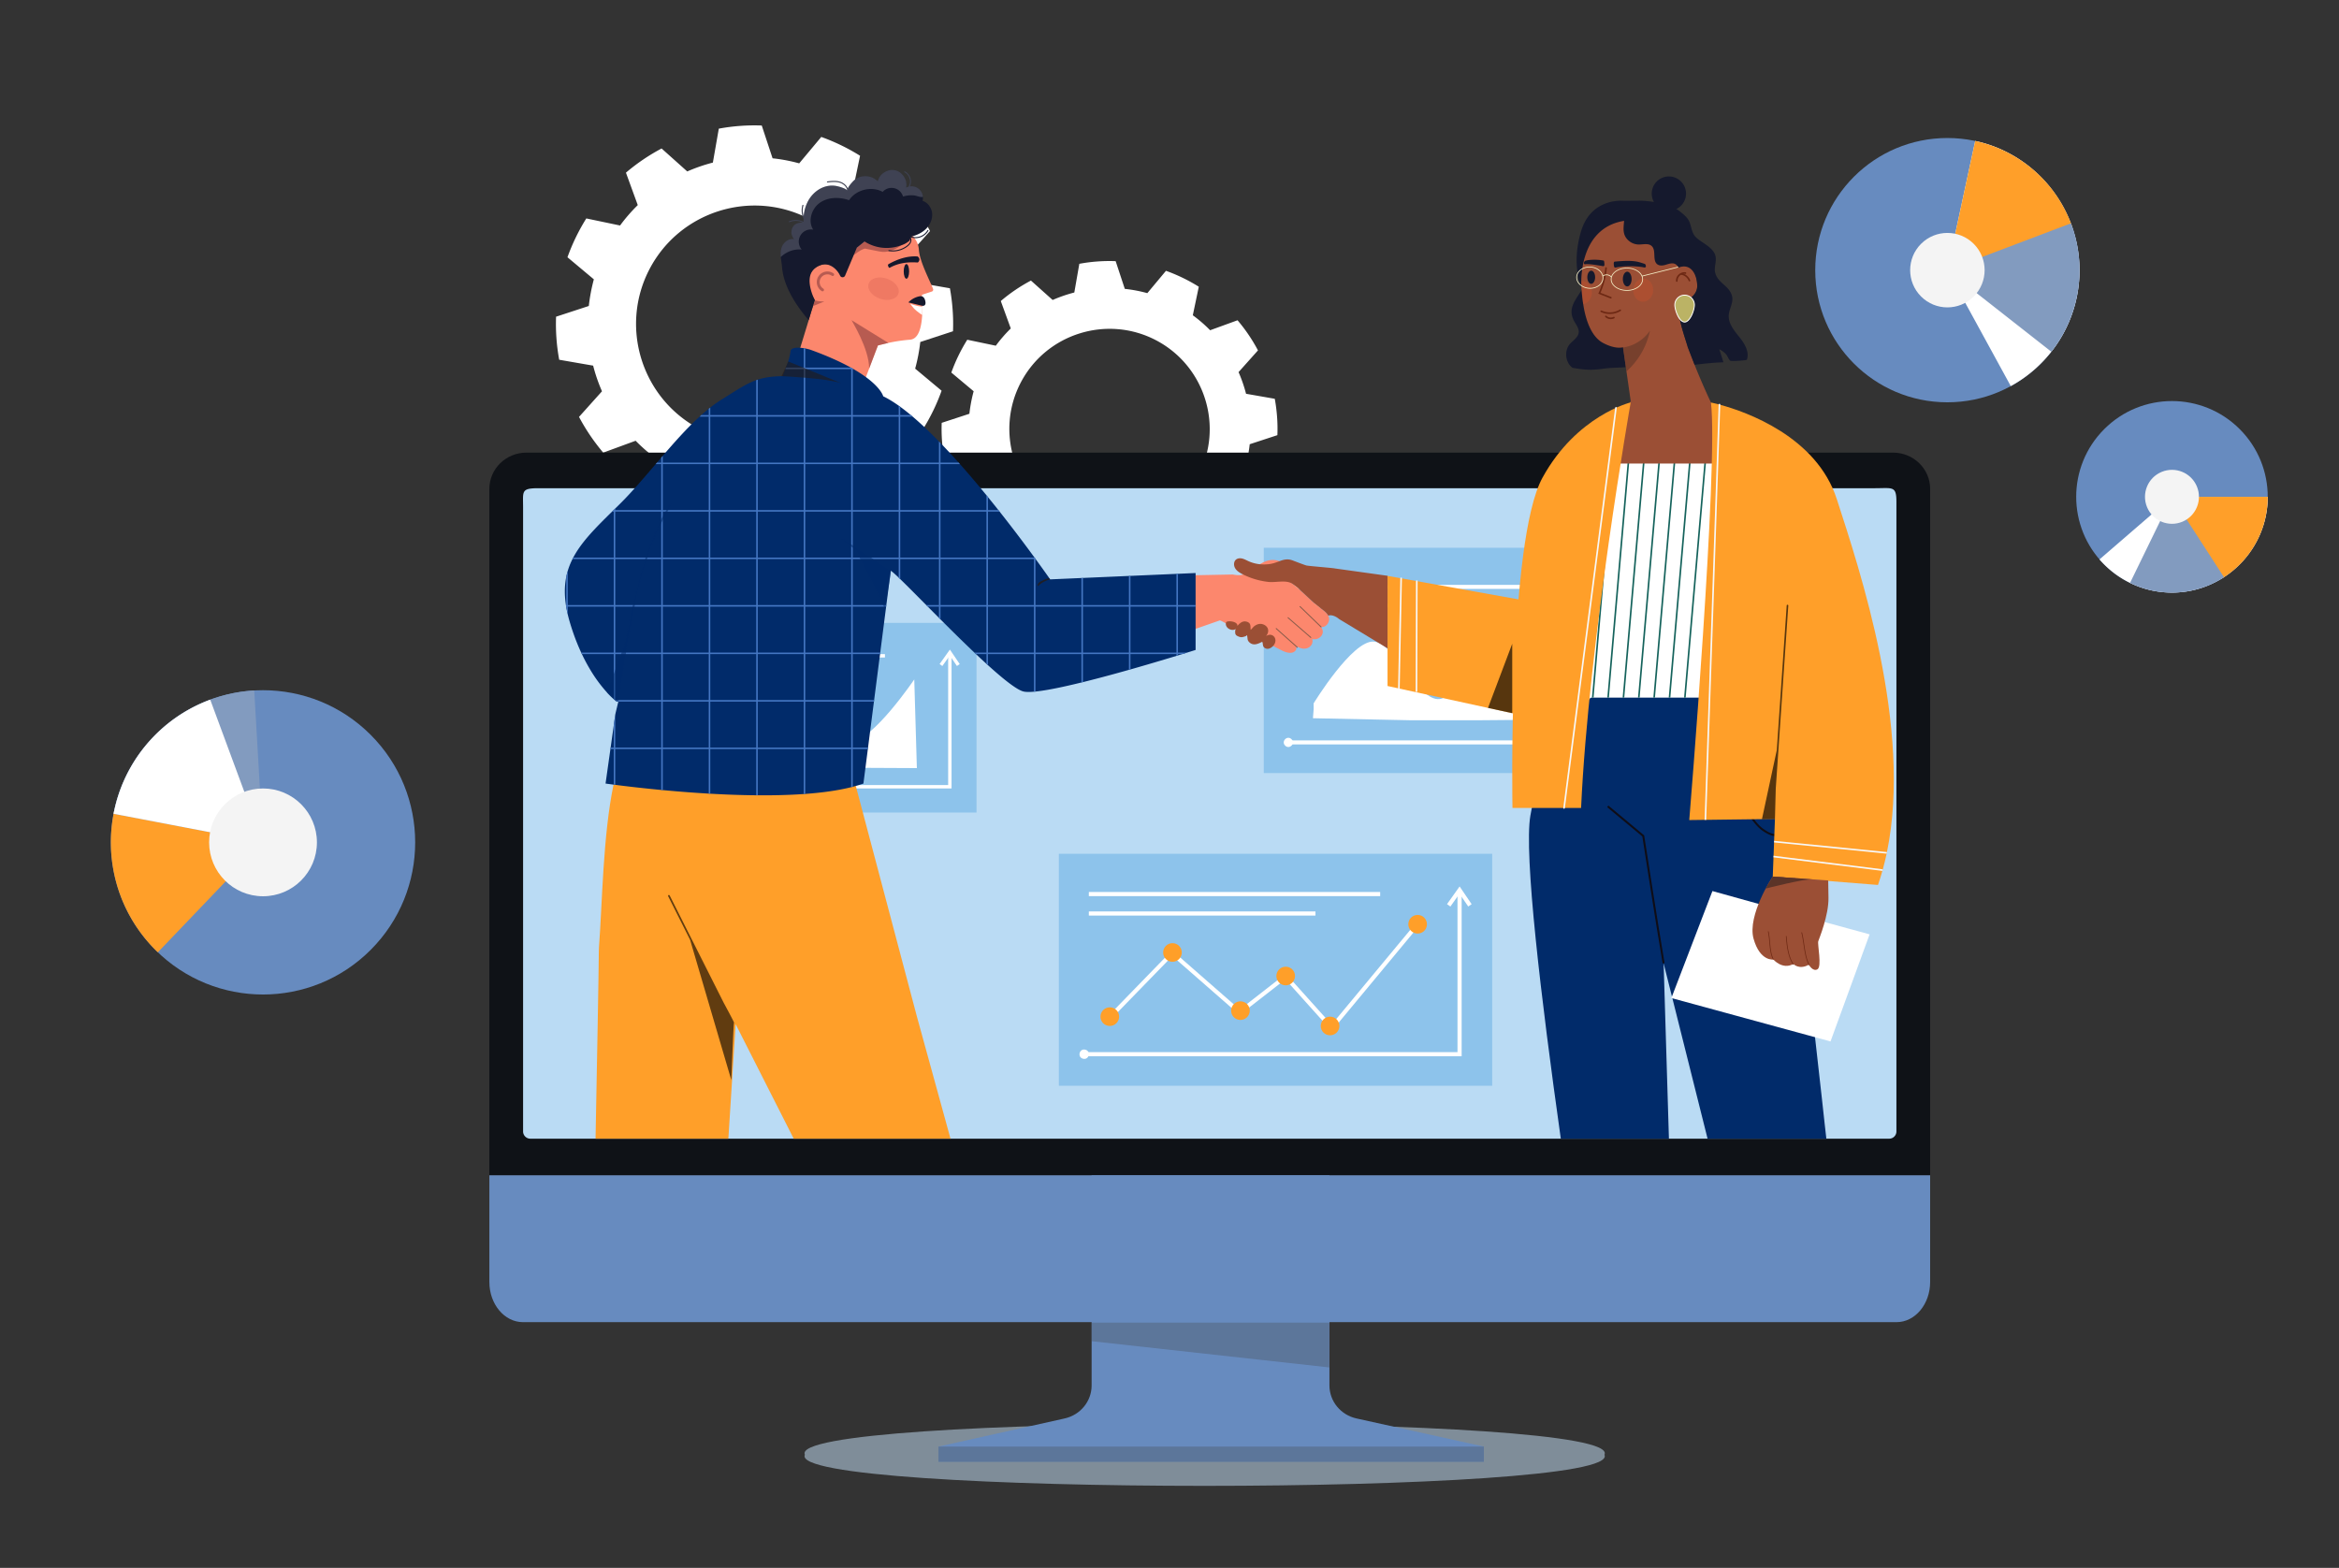 <svg xmlns="http://www.w3.org/2000/svg" xmlns:xlink="http://www.w3.org/1999/xlink" viewBox="0 0 4424.012 2965.667"><rect x="0" y="0" width="4424.012" height="2965.667" fill="#333333" stroke="none"/><defs><style>.cls-1{fill:none;}.cls-19,.cls-2{fill:#fff;}.cls-3{isolation:isolate;}.cls-4{fill:#678bbf;}.cls-5{fill:#ff9f29;}.cls-6{fill:#829bbf;}.cls-7{fill:#f4f4f4;}.cls-8{fill:#cce8ff;}.cls-24,.cls-8{opacity:0.5;}.cls-10,.cls-24,.cls-8{mix-blend-mode:multiply;}.cls-9{fill:#0f1217;}.cls-10{fill:#444;opacity:0.3;}.cls-11{fill:#badbf4;}.cls-12{fill:#8dc3eb;}.cls-13{opacity:0.62;}.cls-14{fill:#fc876d;}.cls-15{fill:#845a49;}.cls-16{fill:#9b4f35;}.cls-17{fill:#893f3e;}.cls-17,.cls-26{opacity:0.6;}.cls-18{fill:#15192d;}.cls-19{opacity:0.18;}.cls-20{fill:#ba413e;opacity:0.2;}.cls-21,.cls-24{fill:#012b6a;}.cls-22{clip-path:url(#clip-path);}.cls-23{fill:#4476c2;}.cls-25,.cls-26{fill:#261c17;}.cls-25{opacity:0.8;}.cls-27{fill:#0f0d16;}.cls-28{clip-path:url(#clip-path-2);}.cls-29{fill:#14625b;}.cls-30{fill:#6d2813;}.cls-31,.cls-35{fill:#5b3428;}.cls-31{opacity:0.56;}.cls-32{fill:#bbb365;}.cls-33{fill:#ea4d28;opacity:0.22;}.cls-34{fill:#f4eec6;}.cls-36{opacity:0.66;}.cls-37{fill:#f7f7f7;}</style><clipPath id="clip-path"><path class="cls-1" d="M1633.07,1482.081c-141.53,50.098-487.703,0-487.703,0l18.525-131.446,5.652-23.712s-2.655.387-3.171,0A141.233,141.233,0,0,1,1148.17,1309.88a266.934,266.934,0,0,1-32.732-44.75c-13.177-22.198-26.644-51.064-37.565-87.856-31.541-106.445,19.394-150.003,93.622-223.136,62.146-61.252,125.457-156.213,193.439-198.463,49.622-30.84,64.138-43.359,115.218-44.176,4.074-12.223,12.236-26.166,15.158-47.495,1.429-10.432,28.808-5.631,38.705-2.037,127.401,46.259,136.488,87.597,136.488,87.597,114.079,55.002,315.755,346.312,315.755,346.312l275.11-11.998v145.491s-282.126,89.435-325.683,78.545c-43.171-10.793-234.625-220.187-250.922-228.336Z"/></clipPath><clipPath id="clip-path-2"><polygon class="cls-2" points="3271.37 1319.545 2957.503 1319.545 2961.227 864.167 3275.094 864.167 3271.37 1319.545"/></clipPath></defs><g class="cls-3"><g id="Illustration"><g id="Layer_5" data-name="Layer 5"><g id="Decoration"><circle class="cls-4" cx="497.484" cy="1593.317" r="287.792" transform="translate(-980.936 818.446) rotate(-45)"/><path class="cls-5" d="M497.484,1593.317,298.548,1801.28a287.793,287.793,0,0,1-82.409-268.538Z"/><path class="cls-6" d="M497.484,1593.317,214.815,1539.258a287.792,287.792,0,0,1,266.044-233.253Z"/><path class="cls-2" d="M497.484,1593.317,214.815,1539.258a287.792,287.792,0,0,1,182.818-215.856Z"/><circle class="cls-7" cx="497.484" cy="1593.317" r="101.949"/><circle class="cls-4" cx="4108.094" cy="939.731" r="181.142" transform="translate(538.743 3180.102) rotate(-45)"/><path class="cls-2" d="M4108.094,939.731h181.142c0,99.372-81.77,181.142-181.142,181.142a181.233,181.233,0,0,1-137.089-62.74Z"/><path class="cls-5" d="M4108.094,939.731h181.142a181.142,181.142,0,0,1-86.284,154.319Z"/><path class="cls-6" d="M4108.094,939.731l98.398,152.086a181.142,181.142,0,0,1-177.719,10.765Z"/><circle class="cls-7" cx="4108.094" cy="939.731" r="51.037" transform="translate(-46.909 1643.633) rotate(-22.5)"/><path class="cls-2" d="M1108.957,413.162a379.861,379.861,0,0,0-35.648,73.423l49.901,41.772a337.621,337.621,0,0,0-9.524,50.393l-61.92,20.281a375.581,375.581,0,0,0,5.9,81.421l64.208,11.144a314.197,314.197,0,0,0,16.737,48.506l-43.457,48.47a379.942,379.942,0,0,0,45.8,67.563l61.276-22.45a318.228,318.228,0,0,0,38.635,33.518l-13.331,63.92a373.205,373.205,0,0,0,73.354,35.418l41.873-49.817a312.457,312.457,0,0,0,50.281,9.503l20.336,61.907a358.442,358.442,0,0,0,40.867-.654,382.248,382.248,0,0,0,40.473-5.11l11.252-64.277a321.524,321.524,0,0,0,48.46-16.725l48.494,43.408a375.985,375.985,0,0,0,67.504-45.695L1648.04,837.791a323.317,323.317,0,0,0,33.44-38.695l63.855,13.312a376.586,376.586,0,0,0,35.61-73.374l-50.003-41.756a327.203,327.203,0,0,0,9.689-50.399l61.875-20.284a351.396,351.396,0,0,0-.71-40.786,376.399,376.399,0,0,0-5.129-40.557l-64.263-11.224a321.31,321.31,0,0,0-16.738-48.433l43.407-48.576a373.443,373.443,0,0,0-45.684-67.385l-61.325,22.331a305.958,305.958,0,0,0-38.7-33.483l13.374-63.886a382.341,382.341,0,0,0-73.381-35.586l-41.74,49.976a312.906,312.906,0,0,0-50.357-9.554l-20.462-61.996a363.132,363.132,0,0,0-40.737.706,368.262,368.262,0,0,0-40.505,5.216l-11.209,64.176a320.983,320.983,0,0,0-48.46,16.739L1251.342,280.86a371.549,371.549,0,0,0-67.438,45.753l22.363,61.341a316.693,316.693,0,0,0-33.486,38.585Zm422.287,1.26c109.419,57.397,151.74,193.134,94.312,302.564C1568.184,826.418,1432.46,868.75,1323.005,811.322c-109.424-57.4-151.725-193.126-94.347-302.581C1286.08,399.321,1421.79,356.982,1531.244,414.422Z"/><path class="cls-2" d="M1829.515,642.592a321.25,321.25,0,0,0-30.149,62.096l42.203,35.328a285.546,285.546,0,0,0-8.055,42.619l-52.368,17.152a317.647,317.647,0,0,0,4.99,68.861l54.303,9.425a265.74,265.74,0,0,0,14.155,41.023l-36.753,40.993a321.333,321.333,0,0,0,38.734,57.14l51.823-18.987a269.137,269.137,0,0,0,32.675,28.347l-11.274,54.059a315.632,315.632,0,0,0,62.038,29.954l35.414-42.132a264.246,264.246,0,0,0,42.525,8.037l17.199,52.357a303.132,303.132,0,0,0,34.562-.553,323.282,323.282,0,0,0,34.229-4.322l9.516-54.361a271.93,271.93,0,0,0,40.984-14.145l41.013,36.712a317.985,317.985,0,0,0,57.09-38.645l-18.934-51.837a273.43,273.43,0,0,0,28.281-32.726l54.005,11.259a318.487,318.487,0,0,0,30.117-62.055l-42.289-35.315a276.721,276.721,0,0,0,8.194-42.624l52.33-17.154a297.195,297.195,0,0,0-.6-34.494,318.338,318.338,0,0,0-4.338-34.3l-54.349-9.493a271.735,271.735,0,0,0-14.156-40.962l36.711-41.082a315.837,315.837,0,0,0-38.637-56.989l-51.865,18.886a258.747,258.747,0,0,0-32.73-28.317l11.31-54.031a323.358,323.358,0,0,0-62.06-30.096l-35.301,42.267a264.624,264.624,0,0,0-42.589-8.08l-17.306-52.432a307.109,307.109,0,0,0-34.453.597,311.445,311.445,0,0,0-34.256,4.412L2031.975,553.26a271.47,271.47,0,0,0-40.984,14.157L1949.934,530.7a314.237,314.237,0,0,0-57.035,38.695l18.913,51.878a267.834,267.834,0,0,0-28.32,32.632Zm357.142,1.065c92.54,48.543,128.332,163.34,79.763,255.888-48.522,92.55-163.308,128.351-255.877,79.783-92.544-48.545-128.318-163.333-79.792-255.903C1979.313,630.886,2094.088,595.078,2186.657,643.658Z"/><path class="cls-8" d="M3034.693,2751.596c37.792,78.548-1550.234,78.549-1512.326-.018C1484.575,2673.048,3072.602,2673.047,3034.693,2751.596Z"/><circle class="cls-4" cx="3683.317" cy="510.996" r="249.95"/><path class="cls-2" d="M3683.317,510.996l52.609-244.35c134.047,28.861,220.601,162.913,191.741,296.96a250.074,250.074,0,0,1-124.448,166.703Z"/><path class="cls-5" d="M3683.317,510.996l52.609-244.35a249.949,249.949,0,0,1,183.108,161.21Z"/><path class="cls-6" d="M3683.317,510.996,3917.05,422.433a249.95,249.95,0,0,1-37.094,242.859Z"/><circle class="cls-7" cx="3683.317" cy="510.996" r="70.423" transform="translate(717.49 2754.165) rotate(-45)"/></g></g><g id="Layer_4" data-name="Layer 4"><g id="Monitor"><path class="cls-4" d="M2514.509,2620.517V2048.03H2064.705v572.526c0,29.875-21.181,55.783-51.049,62.441l-238.597,53.187V2765.02h1031.53v-28.837l-240.9-53.197C2535.758,2676.378,2514.509,2650.441,2514.509,2620.517Z"/><path class="cls-9" d="M3650.701,2223.146V924.639c0-37.856-31.473-68.545-70.297-68.545H995.888c-38.824,0-70.297,30.689-70.297,68.545V2223.146Z"/><rect class="cls-10" x="1775.058" y="2736.184" width="1031.531" height="28.836"/><polygon class="cls-10" points="2514.326 2501.488 2064.705 2501.488 2064.705 2536.849 2514.326 2586.501 2514.326 2501.488"/><path class="cls-4" d="M3650.689,2223.14v201.73c0,41.95-28.446,75.97-63.521,75.97H989.111c-35.074,0-63.52-34.02-63.52-75.97V2223.14Z"/><path class="cls-11" d="M3586.905,949.454v1190.812a13.731,13.731,0,0,1-13.902,13.555H1003.28a13.738,13.738,0,0,1-13.902-13.555V959.863c0-30.794-4.189-36.424,29.257-36.424h2527.847C3579.917,923.438,3586.905,918.66,3586.905,949.454Z"/><rect class="cls-12" x="2002.766" y="1614.888" width="819.568" height="438.798"/><polygon class="cls-2" points="2764.566 1997.923 2052.584 1997.923 2052.584 1990.088 2756.731 1990.088 2756.731 1689.251 2764.566 1689.251 2764.566 1997.923"/><polygon class="cls-2" points="2518.863 1950.05 2431.111 1852.436 2344.63 1919.759 2217.329 1808.426 2099.922 1929.162 2094.306 1923.699 2216.886 1797.638 2344.921 1909.598 2432.06 1841.77 2518.633 1938.068 2678.306 1745.694 2684.335 1750.698 2518.863 1950.05"/><circle class="cls-5" cx="2099.099" cy="1923.002" r="17.628" transform="translate(-254.733 3524.134) rotate(-76.718)"/><circle class="cls-5" cx="2217.616" cy="1801.604" r="17.628"/><circle class="cls-5" cx="2346.198" cy="1911.64" r="17.628" transform="translate(-53.348 3755.871) rotate(-76.718)"/><circle class="cls-5" cx="2431.792" cy="1846.125" r="17.628"/><circle class="cls-5" cx="2515.728" cy="1940.63" r="17.628" transform="translate(-551.149 1110.45) rotate(-22.5)"/><circle class="cls-5" cx="2681.323" cy="1748.193" r="17.628"/><polygon class="cls-2" points="2743.272 1714.714 2736.891 1710.169 2760.725 1676.695 2783.48 1710.246 2776.991 1714.638 2760.572 1690.422 2743.272 1714.714"/><circle class="cls-2" cx="2050.622" cy="1994.005" r="8.814" transform="translate(-361.18 3531.639) rotate(-76.717)"/><rect class="cls-2" x="2059.439" y="1687.185" width="551.047" height="7.835"/><rect class="cls-2" x="2059.439" y="1723.972" width="428.627" height="7.835"/><rect class="cls-12" x="2390.302" y="1036.058" width="795.958" height="426.157"/><polygon class="cls-2" points="3130.156 1408.059 2438.685 1408.059 2438.685 1400.449 3122.547 1400.449 3122.547 1108.279 3130.156 1108.279 3130.156 1408.059"/><path class="cls-2" d="M2891.532,1361.564l-93.098.778H2667.032l-183.707-3.827,1.334-17.237-.059-10.83s72.985-119.671,113.653-116.905c41.2,2.802,83.26,112.883,124.347,108.735,30.799-3.11,61.508-80.737,92.418-82.407,27.396-1.48,61.954,65.978,89.302,63.787,49.803-3.989,142.061-140.562,142.061-140.562l5.856,199.246Z"/><polygon class="cls-2" points="3109.477 1133.008 3103.279 1128.594 3126.426 1096.085 3148.525 1128.669 3142.224 1132.934 3126.278 1109.415 3109.477 1133.008"/><circle class="cls-2" cx="2436.779" cy="1404.253" r="8.56" transform="translate(-279.24 2134.359) rotate(-45)"/><rect class="cls-2" x="2445.343" y="1106.272" width="535.172" height="7.609"/><rect class="cls-2" x="2445.343" y="1141.999" width="416.28" height="7.609"/><rect class="cls-12" x="1176.863" y="1178.134" width="670.156" height="358.803"/><polygon class="cls-2" points="1799.782 1491.34 1217.599 1491.34 1217.599 1484.933 1793.376 1484.933 1793.376 1238.94 1799.782 1238.94 1799.782 1491.34"/><path class="cls-2" d="M1598.873,1452.194l-78.383.655H1409.856l-154.672-3.222,1.123-14.512-.049-9.118s61.45-100.757,95.69-98.428c34.689,2.359,70.101,95.042,104.694,91.549,25.931-2.618,51.786-67.976,77.811-69.382,23.066-1.246,52.162,55.55,75.188,53.706,41.931-3.358,119.608-118.346,119.608-118.346l4.93,167.755Z"/><polygon class="cls-2" points="1782.371 1259.762 1777.153 1256.045 1796.642 1228.674 1815.248 1256.108 1809.943 1259.699 1796.516 1239.898 1782.371 1259.762"/><path class="cls-2" d="M1223.202,1488.136a7.207,7.207,0,1,1-7.207-7.207A7.207,7.207,0,0,1,1223.202,1488.136Z"/><rect class="cls-2" x="1223.205" y="1237.251" width="450.587" height="6.406"/><rect class="cls-2" x="1223.205" y="1267.332" width="350.486" height="6.407"/></g></g><g id="Layer_3" data-name="Layer 3"><g id="Man"><path class="cls-5" d="M1797.804,2153.821H1501.243l-109.83-216.609-13.776,216.609H1126.434c2.326-120.66,5.988-315.515,6.23-355.981.01-1.989.095-3.946.242-5.936,6.346-83.772,7.462-211.136,27.563-307.78,8.451-40.581,20.248-75.753,37.182-100.001l413.632,74.585,7.399,27.931,115.766,436.922Z"/><path class="cls-13" d="M1388.397,1934.345c-1.055-1.209-5.129,108.796-5.129,108.796l-77.959-265.371-41.56-82.573a1.572,1.572,0,0,1,.709-2.158,1.598,1.598,0,0,1,2.158.709L1368.906,1896.91C1369.293,1897.65,1387.527,1931.156,1388.397,1934.345Z"/><path class="cls-14" d="M2226.914,1201.521l80.357-28.064c8.481,2.747,17.514,11.172,26.466,12.512,1.256.756,2.521,1.5,3.815,2.2,18.581,10.047,38.167,18.844,57.398,27.556,9.189,4.163,18.259,8.807,27.2,13.444,6.327,3.281,13.313,6.317,20.573,5.501a11.447,11.447,0,0,0,7.762-4.361,7.155,7.155,0,0,0,1.193-6.405c-.05-.171-.106-.343-.17-.516a6.072,6.072,0,0,1,2.465.159c1.497.39,2.873,1.217,4.415,1.793,4.578,1.71,9.141,2.333,13.938.716,5.985-2.017,10.014-7.078,10.204-12.959a13.971,13.971,0,0,0-.303-3.365c-.076-.358-.165-.718-.272-1.079a16.546,16.546,0,0,0,15.958-4.403c3.889-3.976,5.453-9.81,2.404-15.45a16.672,16.672,0,0,0-2.122-3.046c.182.051.363.084.544.123,4.289.927,8.395-1.29,11.204-4.526.224-.258.443-.521.65-.791.021-.027.038-.056.059-.083a16.034,16.034,0,0,0,2.114-3.73c.044-.111.097-.221.137-.332a14.172,14.172,0,0,0-.625-11.931c-.108-.209-.227-.415-.344-.621-2.691-4.753-7.729-8.692-12.691-12.39-1.174-.875-2.342-1.738-3.474-2.595-.244-.185-.488-.37-.728-.554-9.519-7.301-18.611-16.14-27.706-24.608l-.036-.034q-2.6-2.421-5.203-4.785l0,0c-.505-.457-1.012-.898-1.517-1.351-3.996-3.928-27.097-22.584-31.707-25.716l-30.308,5.978c3.13-4.907,6.827-9.567,10.437-14.213,3.803-4.894,7.385-9.831,10.996-14.845,2.955-4.102,2.333-6.387-1.256-7.759a19.18,19.18,0,0,0-3.116-.85,36.968,36.968,0,0,0-15.215-.3c-14.771,2.994-28.597,15.386-40.938,23.329-8.677,5.585-17.912,5.429-27.725,3.486l-104.833,2.036Z"/><path class="cls-15" d="M2498.74,1186.739a.862.862,0,0,1-.599-.243l-39.882-38.582a.861.861,0,1,1,1.198-1.236l39.882,38.582a.861.861,0,0,1-.599,1.479Z"/><path class="cls-15" d="M2479.24,1206.628a.857.857,0,0,1-.565-.212l-42.939-37.311a.86.86,0,0,1,1.129-1.298l42.939,37.311a.861.861,0,0,1-.565,1.51Z"/><path class="cls-15" d="M2453.763,1225.326a.857.857,0,0,1-.572-.216l-39.882-35.55a.86.86,0,1,1,1.144-1.284l39.882,35.547a.861.861,0,0,1-.572,1.503Z"/><path class="cls-16" d="M2524.541,1075.176c-3.62-.958-50.516-4.525-54.052-5.694-8.609-2.852-17.028-6.188-25.574-9.419-9.777-3.694-17.196-1.463-25.048,1.442-4.673,1.726-9.493,3.694-15.06,4.778a74.347,74.347,0,0,1-21.922.958,69.812,69.812,0,0,1-21.943-5.988c-3.704-1.694-7.293-3.736-11.251-4.715-3.957-.989-8.461-.768-11.671,1.736-4.778,3.725-4.936,11.313-1.852,16.534,3.083,5.209,8.535,8.524,13.934,11.271.453.232.915.463,1.379.684a142.981,142.981,0,0,0,47.328,13.892c15.27,1.737,34.677-4.83,47.033,4.452a13.105,13.105,0,0,1,1.042.842,3.553,3.553,0,0,1,.316.263c.179.158.358.326.536.495.179.126.358.242.537.379a92.143,92.143,0,0,1,11.871,10.051c.147.126.284.274.432.41.505.453,1.021.895,1.515,1.347q2.605,2.368,5.21,4.789l.032.032c9.103,8.472,18.186,17.312,27.71,24.616.242.179.484.368.726.547,1.137.863,2.305,1.726,3.473,2.6.968.726,1.947,1.452,2.905,2.2q.868.679,1.705,1.358c.6.484,1.179.979,1.747,1.484.284.242.568.495.842.758.263.232.515.474.768.726a.54.54,0,0,1,.084.074q.395.379.758.758c.516.526,1.01,1.063,1.463,1.61a9.709,9.709,0,0,1,.673.831c.21.253.4.505.579.768a.743.743,0,0,1,.116.158,9.003,9.003,0,0,1,.516.779,8.597,8.597,0,0,1,.536.884c.126.211.242.41.347.621,6.43-2.378,14.997,1.642,20.459,6.42l91.645,55.389V1089.079Z"/><path class="cls-16" d="M2394.841,1203.034c-.084.063-.179.105-.263.169.273-.316.526-.642.768-.968.379-.61.789-1.21,1.2-1.81a16.613,16.613,0,0,0,1.4-3.031c2.305-6.809-.8-13.629-9.135-16.502-5.799-2-11.419-.147-16.218,3.294a21.033,21.033,0,0,0-3.231,3.189c-.526.6-1.084,1.179-1.558,1.81a9.75,9.75,0,0,1-1.305,1.158c-.305.284-.589.6-.894.884-.063.063-.126.137-.2.2a1.048,1.048,0,0,0,.063-.589c-.052.021-.116.052-.179.084.074-.074.147-.158.221-.232-.537-4.168.474-9.598-3.157-12.597a11.871,11.871,0,0,0-4.473-2.2,12.778,12.778,0,0,0-7.367.084c-3.526,1.252-7.272,4.326-10.051,8.062.832-6.504-9.377-9.188-15.997-8.83-2.863.158-5.052.874-5.388,2.105l-.252.579a8.643,8.643,0,0,0-.211,1.326c-.905,9.419,12.219,15.597,18.712,10.335a13.2,13.2,0,0,0-1.126,6.157c.084.768.147,2.189.316,2.936a6.897,6.897,0,0,0,.8,1.747c1.042,1.884,3.883,3.042,5.778,3.768a12.867,12.867,0,0,0,6.851.916,31.708,31.708,0,0,0,4.178-1.105c.631-.2,1.284-.39,1.894-.61a5.613,5.613,0,0,0,1.305-.863,15.931,15.931,0,0,0,1.463-1.179c.105.484.137,1.368.368,2.831.095.579.158,1.126.221,1.652.379,3.389.337,5.746,3.242,8.682,7.662,7.746,16.881,3.452,24.742-.6,2.21,4.01-.074,8.377,4.81,11.734a9.668,9.668,0,0,0,9.398.726,18.195,18.195,0,0,0,6.325-4.452,19.603,19.603,0,0,0,1.494-1.8C2417.91,1208.434,2406.849,1195.194,2394.841,1203.034Zm-35.877-1.873.032-.032a.803.803,0,0,0,.063.19Z"/><path class="cls-14" d="M1743.735,557.594s.853,9.546.936,22.212c-.021,4.784-.104,10.066-.395,15.432-1.31,23.356-6.468,45.859-22.898,47.294a299.249,299.249,0,0,0-41.117,6.073c-6.738,1.497-12.936,3.12-19.716,4.825l-16.576,43.592-22.94,60.397c-3.39,17.137-128.946-29.117-128.946-29.117l49.02-160.434c0-.166-3.265-5.844-3.265-5.948a39.896,39.896,0,0,1-7.986-37.311c6.426-22.503,36.459-34.4,52.514-15.432,0,0,57.631-81.694,127.698-75.829,0,0,26.422,13.144,27.931,39.142,1.284,22.113,21.552,59.831,26.839,74.078a3.782,3.782,0,0,1-2.382,4.908Z"/><path class="cls-17" d="M1718.046,451.165S1693.89,481.63,1663.6,475.677l-27.844-5.472c-9.177,2.364-21.213,12.575-21.213,12.575l.671-30.258Z"/><path class="cls-17" d="M1680.26,648.605c-6.738,1.497-12.936,3.12-19.716,4.825l-16.576,43.592c-.021.021-.042.062-.062.083.042-37.852-32.777-89.576-33.276-91.51Z"/><path class="cls-18" d="M1755.882,436.5a28.332,28.332,0,0,1-33.341,12.534,10.807,10.807,0,0,1,.384,9.329c-1.19,2.898-3.397,5.509-6.948,8.196a45.757,45.757,0,0,1-27.294,9.04,43.712,43.712,0,0,1-7.601-.652.986.986,0,0,1-.787-1.113.957.957,0,0,1,1.113-.787,43.602,43.602,0,0,0,33.398-8.023c3.282-2.457,5.298-4.818,6.354-7.39a9.557,9.557,0,0,0,.288-6.392,7.133,7.133,0,0,1-.748,3.225c-1.325,2.111-2.649,2.438-4.703,3.973-4.607,3.494-11.21,5.624-16.68,7.275a77.409,77.409,0,0,1-64.013-8.925l-14.626,11.67-22.246,52.842a5.159,5.159,0,0,1-9.463.077c-6.507-13.935-21.018-24.396-34.627-20.577-42.612,11.939-13.148,66.912-13.148,66.912s-3.378,10.941-5.432,17.083c-2.073,6.238-6.238,20.807-6.238,20.807-18.311-21.555-35.203-45.606-44.397-72.574a112.772,112.772,0,0,1-6.008-28.101c-.461-6.162-1.728-12.476-2.303-18.772-.614-6.622-.48-13.225,2.131-19.54,3.762-9.098,13.513-16.277,23.129-14.261a19.498,19.498,0,0,1-3.666-20.73c3.858-8.887,11.286-10.519,19.655-10.806a30.647,30.647,0,0,0-24.761-.595.959.959,0,1,1-.749-1.766,32.584,32.584,0,0,1,27.275,1.094q-.086-2.937,0-5.873a36.099,36.099,0,0,1-2.111-25.529.947.947,0,0,1,1.19-.652.97.97,0,0,1,.653,1.19,34.166,34.166,0,0,0,.518,20.423,72.67,72.67,0,0,1,9.386-30.769c7.467-12.688,19.77-22.765,34.09-26.105a44.897,44.897,0,0,1,20.941.154c4.376,1.075,14.607,3.992,17.928,7.639-1.017-6.852-7.313-12.284-13.628-14.338-7.62-2.457-16.123-1.497-23.628-.633a.953.953,0,0,1-1.056-.845.938.938,0,0,1,.845-1.056c7.697-.883,16.411-1.881,24.435.71,5.893,1.9,11.766,6.565,14.07,12.63,2.073-4.779,6.699-9.866,8.868-12.284a32.802,32.802,0,0,1,14.108-9.425,33.673,33.673,0,0,1,33.782,8.119c3.128-14.05,18.734-23.993,32.784-20.864s23.993,18.734,20.864,32.784a20.241,20.241,0,0,1,4.568-1.747,19.549,19.549,0,0,0-7.64-27.218.958.958,0,1,1,.902-1.689,22.089,22.089,0,0,1,11.325,17.275,21.723,21.723,0,0,1-2.207,11.171,21.421,21.421,0,0,1,24.78,19.77,20.71,20.71,0,0,1-.672,7.524c10.384,3.263,17.563,13.858,18.196,24.723.653,10.864-4.549,21.575-12.457,29.041-7.37,6.968-16.872,11.286-26.738,13.743a26.253,26.253,0,0,0,30.308-11.901.981.981,0,0,1,1.324-.326A.958.958,0,0,1,1755.882,436.5Z"/><path class="cls-19" d="M1745.593,372.39a2.011,2.011,0,0,1-.326.077c-5.163,1.017-11.689-2.418-16.929-2.879a53.231,53.231,0,0,0-20.346,2.131,22.553,22.553,0,0,0-38.523-8.791c-21.018-11.536-50.347-4.242-63.534,15.778-18.158-6.411-39.637-6.181-55.357,4.914-15.72,11.114-22.938,34.608-12.476,50.77a23.067,23.067,0,0,0-21.805,37.621c-14.377-1.478-29.137,4.108-39.483,14.146-.614-6.622-.48-13.225,2.131-19.54,3.762-9.098,13.513-16.277,23.129-14.261a19.498,19.498,0,0,1-3.666-20.73c3.858-8.887,11.286-10.519,19.655-10.806a30.647,30.647,0,0,0-24.761-.595.959.959,0,1,1-.749-1.766,32.584,32.584,0,0,1,27.275,1.094q-.086-2.937,0-5.873a36.099,36.099,0,0,1-2.111-25.529.947.947,0,0,1,1.19-.652.97.97,0,0,1,.653,1.19,34.166,34.166,0,0,0,.518,20.423,72.67,72.67,0,0,1,9.386-30.769c7.467-12.688,19.77-22.765,34.09-26.105a44.897,44.897,0,0,1,20.941.154c4.376,1.075,14.607,3.992,17.928,7.639-1.017-6.852-7.313-12.284-13.628-14.338-7.62-2.457-16.123-1.497-23.628-.633a.953.953,0,0,1-1.056-.845.938.938,0,0,1,.845-1.056c7.697-.883,16.411-1.881,24.435.71,5.893,1.9,11.766,6.565,14.07,12.63,2.073-4.779,6.699-9.866,8.868-12.284a32.802,32.802,0,0,1,14.108-9.425,33.673,33.673,0,0,1,33.782,8.119c3.128-14.05,18.734-23.993,32.784-20.864s23.993,18.734,20.864,32.784a20.241,20.241,0,0,1,4.568-1.747,19.549,19.549,0,0,0-7.64-27.218.958.958,0,1,1,.902-1.689,22.089,22.089,0,0,1,11.325,17.275,21.723,21.723,0,0,1-2.207,11.171,21.421,21.421,0,0,1,24.78,19.77Z"/><path class="cls-17" d="M1555.213,550.98a2.727,2.727,0,0,0,1.925-5.017,14.649,14.649,0,1,1,16.186-24.414,2.726,2.726,0,0,0,3.223-4.398,20.101,20.101,0,1,0-22.206,33.494A2.715,2.715,0,0,0,1555.213,550.98Z"/><path class="cls-18" d="M1681.686,506.41a2.721,2.721,0,0,0,1.841-.288c15.851-8.744,33.857-10.918,51.913-9.601,1.5.11,3.839-3.839,3.586-6.357-.15-1.498-2.238-4.959-3.744-5.067-19.095-1.393-37.624,5.082-54.391,14.33a2.729,2.729,0,0,0-1.07,3.704C1680.226,503.866,1680.921,506.26,1681.686,506.41Z"/><ellipse class="cls-18" cx="1714.418" cy="513.347" rx="5.112" ry="13.881"/><path class="cls-17" d="M1537.736,579.058l21.575-8.951a55.467,55.467,0,0,1-18.203-2.087C1541.575,567.541,1537.736,579.058,1537.736,579.058Z"/><ellipse class="cls-20" cx="1671.073" cy="546.051" rx="20.047" ry="29.687" transform="translate(620.633 1955.744) rotate(-71.404)"/><path class="cls-2" d="M1744.28,595.229c-.039.194-.111.38-.144.541-5.143-3.763-14.667-9.087-22.514-21.354,0,0,12.924,5.444,23.038,5.383C1744.659,584.599,1744.56,589.882,1744.28,595.229Z"/><path class="cls-18" d="M1718.098,571.985l24.204,5.932c2.081.51,4.457.973,6.224-.238,1.964-1.346,2.242-4.141,1.897-6.497-1.117-7.624-4.643-12.389-12.214-10.54A39.965,39.965,0,0,0,1718.098,571.985Z"/><path class="cls-21" d="M2261.369,1083.873v145.494s-282.121,89.446-325.692,78.544c-43.168-10.787-234.614-220.18-250.911-228.338l-51.691,402.509c-141.54,50.098-487.713,0-487.713,0l18.523-131.444,5.662-23.724s-2.668.403-3.167,0c-2.207-1.632-9.002-7.006-18.216-17.026a268.11,268.11,0,0,1-32.727-44.762c-13.187-22.189-26.642-51.057-37.564-87.853-31.537-106.453,19.387-150.005,93.612-223.136,62.152-61.25,125.474-156.205,193.442-198.471,49.637-30.826,64.148-43.341,115.225-44.167,4.069-12.227,12.227-26.162,15.164-47.487,1.42-10.442,28.811-5.643,38.696-2.054,127.413,46.259,136.492,87.604,136.492,87.604,86.529,41.729,223.444,219.374,284.52,302.755,16.123,21.978,26.968,37.429,30.212,42.074.269.384.48.71.652.941a3.277,3.277,0,0,0,.211.326c.096.134.153.211.153.211Z"/><g class="cls-22"><rect class="cls-23" x="836.227" y="1413.979" width="1640.246" height="2.887"/><rect class="cls-23" x="836.227" y="1324.149" width="1640.246" height="2.887"/><rect class="cls-23" x="836.227" y="1234.32" width="1640.246" height="2.887"/><rect class="cls-23" x="836.227" y="1144.491" width="1640.246" height="2.887"/><rect class="cls-23" x="836.227" y="1054.661" width="1640.246" height="2.887"/><rect class="cls-23" x="836.227" y="964.831" width="1640.246" height="2.887"/><rect class="cls-23" x="836.227" y="875.002" width="1640.246" height="2.887"/><rect class="cls-23" x="836.227" y="785.173" width="1640.246" height="2.887"/><rect class="cls-23" x="836.227" y="695.343" width="1640.246" height="2.887"/><rect class="cls-23" x="836.227" y="605.513" width="1640.246" height="2.887"/><rect class="cls-23" x="1699.82" y="493.813" width="2.889" height="1034.753"/><rect class="cls-23" x="1609.991" y="493.813" width="2.889" height="1034.753"/><rect class="cls-23" x="1520.162" y="493.813" width="2.889" height="1034.753"/><rect class="cls-23" x="1430.334" y="493.813" width="2.887" height="1034.753"/><rect class="cls-23" x="1340.504" y="493.813" width="2.887" height="1034.753"/><rect class="cls-23" x="1250.674" y="493.813" width="2.887" height="1034.753"/><rect class="cls-23" x="1160.845" y="493.813" width="2.887" height="1034.753"/><rect class="cls-23" x="1071.016" y="493.813" width="2.887" height="1034.753"/><rect class="cls-23" x="981.186" y="493.813" width="2.887" height="1034.753"/><rect class="cls-23" x="891.356" y="493.813" width="2.887" height="1034.753"/><rect class="cls-23" x="2494.572" y="493.813" width="2.889" height="1034.753"/><rect class="cls-23" x="2404.742" y="493.813" width="2.889" height="1034.753"/><rect class="cls-23" x="2314.913" y="493.813" width="2.889" height="1034.753"/><rect class="cls-23" x="2225.084" y="493.813" width="2.889" height="1034.753"/><rect class="cls-23" x="2135.255" y="493.813" width="2.889" height="1034.753"/><rect class="cls-23" x="2045.424" y="493.813" width="2.889" height="1034.753"/><rect class="cls-23" x="1955.594" y="493.813" width="2.889" height="1034.753"/><rect class="cls-23" x="1865.765" y="493.813" width="2.889" height="1034.753"/><rect class="cls-23" x="1775.936" y="493.813" width="2.889" height="1034.753"/></g><path class="cls-24" d="M1591.481,1020.531l26.872,19.195,56.225,113.19c0-12.223,12.045-73.655,10.186-73.337l-90.592-60.395a1.397,1.397,0,0,0-1.877.303Z"/><path class="cls-24" d="M1166.372,1326.923A141.233,141.233,0,0,1,1148.17,1309.88l33.423-91.776c16.591-81.799,37.958-192.119,85.607-264.156a1.606,1.606,0,0,1,2.224-.451,1.578,1.578,0,0,1,.451,2.223c-65.724,99.358-84.545,277.774-100.331,371.203Z"/><path class="cls-25" d="M1986.101,1095.658c-5.912,1.996-16.181,5.893-21.613,12.15a1.139,1.139,0,0,1-1.958-1.017c1.324-5.643,5.95-6.987,10.921-9.482,5.912-2.956,9.559-3.628,11.786-2.918.269.384.48.71.652.941A3.277,3.277,0,0,0,1986.101,1095.658Z"/><path class="cls-26" d="M1478.233,711.5s86.375,3.839,113.248,13.436l-100.692-41.264Z"/></g></g><g id="Layer_2" data-name="Layer 2"><g id="Woman"><path class="cls-21" d="M3454.385,2153.821h-224.66l-66.534-265.504-.863-3.42-15.734-62.808,10.03,331.733H2952.128c-37.487-265.725-69.986-538.228-57.567-610.992q1.263-7.388,2.768-14.576c16.239-77.932,52.41-137.235,82.152-175.207q1.847-2.368,3.662-4.62c8.598-10.682,16.544-19.501,23.153-26.384q1.247-1.295,2.431-2.494c10.008-10.219,16.397-15.46,16.397-15.46l188.362,6.051,18.723.6,3.041.095,36.182,1.168,16.818.537s33.425,78.216,61.482,157.095c3.031,8.535,6.01,17.081,8.872,25.542,5.083,15.039,9.809,29.784,13.913,43.697.095.316.189.642.284.958v.021c4.388,14.955,8.04,28.92,10.598,41.202.737,3.557,1.536,7.704,2.357,12.366.19,1,.368,2.031.547,3.084,1.337,7.662,2.779,16.586,4.294,26.584.158,1.021.316,2.052.484,3.104,1.589,10.566,3.263,22.259,5.02,34.856.01.137.032.274.053.41q.41,2.984.831,6.03c2.694,19.638,5.536,41.265,8.451,64.124,1.874,14.702,3.778,29.92,5.694,45.433q1.815,14.713,3.631,29.752,1.2,9.945,2.41,19.954c5.525,46.043,10.945,92.771,15.776,135.12,10.429,91.466,18.112,162.557,18.112,162.557Z"/><path class="cls-27" d="M3144.76,1822.401l3.675-.632c-12.537-73.138-38.266-239.246-38.524-240.915l-.107-.697-.543-.451-67.147-55.956-2.387,2.866,66.606,55.505C3108.171,1593.985,3132.632,1751.652,3144.76,1822.401Z"/><path class="cls-27" d="M3357.646,1581.381a13.845,13.845,0,0,0,7.586-2.077c13.245-8.416,7.642-39.15,7.398-40.455l-3.667.689c1.536,8.197,3.5,30.756-5.734,36.62-5.717,3.629-15.638.577-28.7-8.832-48.563-34.99-108.841-236.264-109.443-238.294l-3.576,1.063c.151.509,15.39,51.581,36.502,106.365,28.44,73.797,53.45,118.844,74.337,133.893C3342.541,1577.695,3351.008,1581.381,3357.646,1581.381Z"/><polygon class="cls-2" points="3271.37 1319.545 2957.503 1319.545 2961.227 864.167 3275.094 864.167 3271.37 1319.545"/><g class="cls-28"><rect class="cls-29" x="2758.84" y="1090.951" width="488.458" height="3.035" transform="translate(1656.492 3990.51) rotate(-85.069)"/><rect class="cls-29" x="2787.869" y="1091.129" width="488.458" height="3.035" transform="translate(1682.841 4019.591) rotate(-85.068)"/><rect class="cls-29" x="2816.898" y="1091.307" width="488.458" height="3.035" transform="translate(1709.197 4048.675) rotate(-85.068)"/><rect class="cls-29" x="2845.927" y="1091.485" width="488.458" height="3.035" transform="translate(1735.561 4077.762) rotate(-85.069)"/><rect class="cls-29" x="2874.956" y="1091.665" width="488.46" height="3.035" transform="translate(1761.907 4106.845) rotate(-85.068)"/><rect class="cls-29" x="2903.985" y="1091.843" width="488.46" height="3.035" transform="translate(1788.273 4135.933) rotate(-85.069)"/><rect class="cls-29" x="2933.013" y="1092.021" width="488.46" height="3.035" transform="translate(1814.619 4165.012) rotate(-85.068)"/><rect class="cls-29" x="2962.042" y="1092.198" width="488.46" height="3.035" transform="translate(1840.976 4194.097) rotate(-85.068)"/><rect class="cls-29" x="2991.073" y="1092.377" width="488.458" height="3.035" transform="translate(1867.341 4223.186) rotate(-85.069)"/></g><path class="cls-18" d="M3107.265,689.943c-23.868,6.487-48.661,4.112-73.279,7.285a206.882,206.882,0,0,1-25.086,2.203c-11.641.074-23.195-1.815-34.683-3.699-13.49-10.03-16.028-31.862-5.199-44.719,6.007-7.132,15.655-12.372,16.906-21.613,1.125-8.313-5.208-15.498-9.059-22.951-11.981-23.185,3.084-38.617,13.993-56.948,2.571-4.32,25.666-42.758,23.577-46.976C3014.446,502.545,3107.265,689.943,3107.265,689.943Z"/><path class="cls-16" d="M3037.386,876.755l46.93-118.358-8.014-55.886-6.466-45.17-.06-.516s-13.755,4.769-38.097-8.348c-18.815-10.139-31.54-36.276-37.156-73.067a326.358,326.358,0,0,1-3.825-43.622c-.256-14.696-.212-29.961.638-45.352,3.976-73.34,76.892-76.831,80.534-76.983.182,2.368,22.296,5.942,22.54,8.37,1.791,19.155,79.244,84.701,79.244,84.701.638,2.763,3.292,1.674,3.292,1.674,20.49-12.719,33.196,12.32,33.196,36.939s-35.547,34.181-35.547,34.181c-1.092,20.369,8.105,53.275,19.701,85.847l10.837,28.777c15.482,39.068,30.993,71.428,30.993,71.428l51.97,115.383Z"/><path class="cls-18" d="M3072.629,417.62c-90.552,13.933-81.597,125.067-81.597,125.067a83.632,83.632,0,0,1-5.069-15.694c-.607-2.519-1.214-5.343-1.73-8.439-3.157-18.305-4.159-46.232,6.193-81.02,13.053-43.743,45.504-54.702,64.901-57.221a85.793,85.793,0,0,1,8.985-.698,55.949,55.949,0,0,1,6.314.152.03.03,0,0,0,.03.03c.152.182.607.729,1.245,1.639C3075.27,386.201,3083.345,400.62,3072.629,417.62Z"/><path class="cls-18" d="M3274.861,682.712a6.203,6.203,0,0,1-2.13-.366c-2.698-1.615-5.282-9.046-7.651-11.703a43.32,43.32,0,0,0-13.076-9.99q3.861,12.31,7.721,24.62c-18.271.441-36.432,2.66-54.592,4.671l-12.962-33.179c-7.103-25.711-18.517-52.364-17.576-81.445,0,0,35.547-9.562,35.547-34.181,0-20.938-11.63-44.416-35.274-34.977a12.902,12.902,0,0,0-11.466-8.003c-4.871-.13-9.521,1.807-14.232,3.055s-10.098,1.711-14.129-1.029c-10.434-7.092-1.745-26.246-11.007-34.812-6.368-5.89-16.444-2.67-25.115-2.89a29.748,29.748,0,0,1-24.464-14.466c-6.94-11.895-1.629-25.742-2.584-38.566-.941-12.627-1.153-23.644-1.184-27.863-.03-1.002-.03-1.639-.03-1.821l4.372-.03,3.703-.03h3.096l17.546-.122s5.555-.121,13.994.607c1.002.091,2.064.182,3.157.303,19.003,1.944,44.67,6.5,59.956,18.708,8.598,6.866,16.533,12.915,19.923,23.083,3.546,10.637,4.144,20.364,12.612,27.731C3221.791,461.13,3242.328,469.169,3245,485.891c1.575,9.857-3.287,20.066-.928,29.765,4.982,20.491,27.682,24.698,32.102,45.318,2.527,11.788-5.627,23.216-6.408,35.246-1.017,15.661,10.251,29.056,20.075,41.295s19.321,27.851,14.285,42.715C3303.649,681.638,3282.008,683.19,3274.861,682.712Z"/><path class="cls-18" d="M3111.002,506.026a2.422,2.422,0,0,1-.837-.035c-14.735-3.214-39.623-3.187-54.353.057a2.406,2.406,0,0,1-2.889-1.845c-.289-1.308-1.773-9.057.989-9.322,38.399-3.678,44.888.648,57.002,4.228,1.283.379,2.421,3.722,2.137,5.03A2.428,2.428,0,0,1,3111.002,506.026Z"/><path class="cls-18" d="M3032.152,503.471c-.073-.006-.146-.015-.221-.027-10.529-1.866-27.443-4.672-33.941-3.574-1.233.208-2.228-1.106-2.178-2.36s1.325-3.812,2.519-4.198c8.184-2.646,24.395-2.646,34.87-.402,1.227.263,1.581,7.458,1.363,8.694A2.272,2.272,0,0,1,3032.152,503.471Z"/><path class="cls-30" d="M3046.734,564.63a1.503,1.503,0,0,1-.551-.104L3023.06,555.519l.651-1.456a150.336,150.336,0,0,0,12.436-47.191,1.517,1.517,0,1,1,3.021.287,153.36,153.36,0,0,1-12.042,46.684l20.16,7.854a1.518,1.518,0,0,1-.551,2.932Z"/><ellipse class="cls-18" cx="3077.761" cy="527.859" rx="8.304" ry="13.953"/><ellipse class="cls-18" cx="3009.669" cy="524.408" rx="7.393" ry="12.422"/><path class="cls-30" d="M3171.511,533.066a1.516,1.516,0,0,1-1.515-1.458,16.095,16.095,0,0,1,18.145-16.595,1.518,1.518,0,1,1-.388,3.012,13.059,13.059,0,0,0-14.724,13.465,1.517,1.517,0,0,1-1.457,1.576C3171.553,533.066,3171.532,533.066,3171.511,533.066Z"/><path class="cls-31" d="M3120.743,625.498a141.683,141.683,0,0,1-44.441,77.013l-6.466-45.17c.577-.121,1.184-.212,1.822-.334A75.079,75.079,0,0,0,3120.743,625.498Z"/><circle class="cls-18" cx="3156.56" cy="366.191" r="32.438" transform="translate(2074.935 3354.176) rotate(-76.718)"/><path class="cls-32" d="M3204.8,576.784c0,10.215-8.281,32.363-18.496,32.363s-18.496-22.148-18.496-32.363a18.496,18.496,0,1,1,36.992,0Z"/><path class="cls-2" d="M3199.278,562.427a19.35,19.35,0,0,0-32.33,14.355c0,7.03,4.115,20.806,10.493,28.215.126.147.253.295.39.431,2.515,2.789,5.378,4.578,8.472,4.578,11.187,0,19.364-23.311,19.364-33.225A19.302,19.302,0,0,0,3199.278,562.427Zm-12.976,45.864c-3.315,0-6.515-2.726-9.24-6.693-.137-.179-.263-.379-.4-.568-4.715-7.157-7.988-17.923-7.988-24.248a17.633,17.633,0,0,1,35.266,0C3203.941,586.885,3195.595,608.292,3186.302,608.292Z"/><ellipse class="cls-33" cx="3108.03" cy="548.816" rx="22.005" ry="18.85" transform="translate(2372.278 3617.972) rotate(-86.533)"/><path class="cls-33" d="M3010.915,554.829c-.637,10.625-7.65,19.094-16.392,20.581a362.789,362.789,0,0,1-3.825-43.622,16.453,16.453,0,0,1,2.732-.061C3003.812,532.335,3011.644,542.686,3010.915,554.829Z"/><path class="cls-30" d="M3044.722,593.877a38.902,38.902,0,0,1-16.753-3.711,1.536,1.536,0,1,1,1.325-2.77,36.814,36.814,0,0,0,34.435-1.833,1.535,1.535,0,0,1,1.612,2.613A39.455,39.455,0,0,1,3044.722,593.877Z"/><path class="cls-30" d="M3046.623,603.672a15.03,15.03,0,0,1-10.351-4.036,1.536,1.536,0,0,1,2.128-2.216,11.987,11.987,0,0,0,13.46,1.948,1.536,1.536,0,0,1,1.411,2.727A14.468,14.468,0,0,1,3046.623,603.672Z"/><path class="cls-30" d="M3195.462,532.236a1.537,1.537,0,0,1-1.438-.996,18.377,18.377,0,0,0-13.915-11.469,1.536,1.536,0,1,1,.512-3.029A21.504,21.504,0,0,1,3196.9,530.16a1.537,1.537,0,0,1-1.438,2.076Z"/><path class="cls-34" d="M3106.613,522.761l67.628-16.902-.347-1.4-67.808,16.954c-3.999-8.725-15.449-15.06-28.952-15.06-14.249,0-26.216,7.062-29.531,16.544a12.084,12.084,0,0,0-7.251-3.662,13.282,13.282,0,0,0-2.81-.084,11.743,11.743,0,0,0-3.22.716,10.727,10.727,0,0,0-2.347,1.2,20.264,20.264,0,0,0-6.041-9.566,26.919,26.919,0,0,0-9.861-5.662c-.61-.21-1.232-.389-1.863-.547a30.495,30.495,0,0,0-5.936-.926,29.519,29.519,0,0,0-15.407,3.157,23.935,23.935,0,0,0-2.252,1.337,21.38,21.38,0,0,0-6.82,7.062,17.348,17.348,0,0,0-2.347,7.704c-.4,6.567,2.999,12.661,8.63,16.839.274.2.568.41.863.61a.452.452,0,0,0,.074.042.575.575,0,0,0,.084.063,25.889,25.889,0,0,0,3.515,1.978,29.951,29.951,0,0,0,11.145,2.831c.642.042,1.294.063,1.936.063.737,0,1.463-.021,2.189-.084a27.711,27.711,0,0,0,14.26-4.925,21.132,21.132,0,0,0,6.104-6.588,17.502,17.502,0,0,0,2.095-11.882,8.437,8.437,0,0,1,1.673-1.01,9.972,9.972,0,0,1,3.263-.926,11.422,11.422,0,0,1,2.873.021,10.514,10.514,0,0,1,6.967,3.915,15.995,15.995,0,0,0-.453,3.62c0,12.04,13.671,21.838,30.468,21.838a40.762,40.762,0,0,0,12.05-1.778c10.819-3.357,18.417-11.082,18.417-20.059,0-.442-.021-.894-.063-1.337A16.61,16.61,0,0,0,3106.613,522.761ZM3029.46,532.865a19.142,19.142,0,0,1-6.146,6.998,26.399,26.399,0,0,1-13.913,4.704,28.663,28.663,0,0,1-3.557-.011,28.958,28.958,0,0,1-10.503-2.631,25.546,25.546,0,0,1-4.336-2.557.448.448,0,0,1-.074-.053c-.021-.021-.042-.032-.063-.053a22.214,22.214,0,0,1-1.789-1.473c-4.125-3.768-6.514-8.756-6.199-14.071a15.929,15.929,0,0,1,1.305-5.399,18.967,18.967,0,0,1,6.409-7.725,23.45,23.45,0,0,1,2.01-1.305,27.577,27.577,0,0,1,13.755-3.547c.6,0,1.221.021,1.831.053a29.371,29.371,0,0,1,5.578.874,26.468,26.468,0,0,1,11.198,5.894c4.304,3.926,6.493,8.925,6.188,14.071A15.893,15.893,0,0,1,3029.46,532.865Zm59.841,13.839a39.197,39.197,0,0,1-12.166,1.884c-16.007,0-29.036-9.146-29.036-20.396,0-11.24,13.029-20.396,29.036-20.396,13.155,0,24.269,6.178,27.826,14.618l.179.716.074-.021a15.356,15.356,0,0,1,.905,3.873c.032.4.053.8.053,1.21C3106.171,536.39,3099.256,543.473,3089.301,546.704Z"/><polygon class="cls-2" points="3377.859 1724.08 3238.905 1685.425 3161.223 1887.775 3462.249 1969.854 3536.193 1767.31 3377.859 1724.08"/><path class="cls-5" d="M3569.011,1611.704c-.212.971-.395,1.973-.607,2.944q-3.187,15.026-7.224,29.688-.365,1.457-.82,2.914c-2.52,8.985-5.282,17.88-8.318,26.622l-199.014-15.846,1.366-36.397.121-3.036.972-25.165.091-3.005,1.579-41.345-130.046,1.639-3.036.03-28.99.364s55.4-670.686,41.041-789.742c0,0,5.404,1.032,14.632,3.491.941.243,1.942.516,2.975.789,48.296,13.175,181.923,59.65,220.354,178.251C3517.345,1077.468,3617.581,1376.141,3569.011,1611.704Z"/><path class="cls-5" d="M3084.312,761.122s-79.47,452.078-93.83,767.128H2860.707s-9.232-504.562,56.756-624.69C2982.071,785.946,3084.312,761.122,3084.312,761.122Z"/><path class="cls-16" d="M3353.029,1658.038c-1.173.737-48.429,73.866-36.357,117.374s37.569,39.562,37.569,39.562,17.24,19.924,37.764,8.354c0,0,10.612,11.687,29.257,1.462,0,0,7.486,13.651,16.306,8.606s-.349-47.401,1.548-53.057,19.806-49.15,19.294-82.063c-.496-31.898-.512-32.913-.512-32.913Z"/><path class="cls-30" d="M3345.332,1762.475q-.057-.265-.117-.529a.664.664,0,0,0-.794-.503.647.647,0,0,0-.503.794,155.249,155.249,0,0,1,2.567,19.564c1.05,11.636,2.134,23.669,6.932,32.964a.665.665,0,0,0,1.181-.61c-4.679-9.062-5.752-20.963-6.789-32.473A161.206,161.206,0,0,0,3345.332,1762.475Z"/><path class="cls-30" d="M3392.459,1823.878a.664.664,0,0,0-.091-.22c-9.984-15.44-11.683-35.182-13.182-52.6a.665.665,0,0,0-1.325.114c1.514,17.573,3.228,37.49,13.39,53.208a.665.665,0,0,0,1.208-.501Z"/><path class="cls-30" d="M3422.22,1824.706a.666.666,0,0,0-.054-.155c-5.645-11.407-7.648-24.956-9.584-38.058-1.114-7.537-2.267-15.335-4.101-22.574a.664.664,0,1,0-1.288.327c1.817,7.173,2.965,14.937,4.074,22.442,1.952,13.205,3.971,26.859,9.708,38.453a.665.665,0,0,0,1.246-.434Z"/><path class="cls-35" d="M3339.547,1680.727s73.339-18.88,89.138-17.404l-75.657-5.285Z"/><polygon class="cls-5" points="2913.533 1141.155 2901.027 1357.867 2860.258 1348.973 2814.482 1339.016 2814.421 1338.986 2624.392 1297.58 2624.392 1089.277 2913.533 1141.155"/><polygon class="cls-36" points="2860.258 1217.622 2860.258 1348.973 2814.482 1339.016 2814.421 1338.986 2860.258 1217.622"/><path class="cls-37" d="M3569.011,1611.704c-.212.971-.395,1.973-.607,2.944L3355.487,1593.43l.091-3.005h.091l213.16,21.219A.43.43,0,0,1,3569.011,1611.704Z"/><path class="cls-37" d="M3561.179,1644.337q-.365,1.457-.82,2.914l-205.966-25.62.121-3.036,206.421,25.681A.715.715,0,0,1,3561.179,1644.337Z"/><path class="cls-37" d="M2645.898,1303.783h-.031a1.52,1.52,0,0,1-1.487-1.548l4.227-208.373a1.613,1.613,0,0,1,1.549-1.487,1.519,1.519,0,0,1,1.487,1.549l-4.227,208.37A1.519,1.519,0,0,1,2645.898,1303.783Z"/><path class="cls-37" d="M2679.149,1309.045h-.004a1.519,1.519,0,0,1-1.513-1.521l.578-208.323a1.455,1.455,0,0,1,1.522-1.513,1.518,1.518,0,0,1,1.513,1.522l-.578,208.32A1.518,1.518,0,0,1,2679.149,1309.045Z"/><path class="cls-37" d="M3253.733,765.317v.334l-26.622,785.068-3.036.03v-.061l26.622-785.493a1.088,1.088,0,0,1,.061-.334,1.514,1.514,0,0,1,2.975.455Z"/><path class="cls-37" d="M2958.281,1529.767a1.48,1.48,0,0,1-.197-.012,1.52,1.52,0,0,1-1.31-1.702l98.21-756.823a1.517,1.517,0,1,1,3.009.391l-98.208,756.823A1.516,1.516,0,0,1,2958.281,1529.767Z"/><path class="cls-36" d="M3382.404,1145.507a1.515,1.515,0,0,0-1.398-1.627,1.473,1.473,0,0,0-1.629,1.396l-18.733,273.566-28.06,130.542,24.566-.311,1.534-57.194Z"/></g></g></g></g></svg>